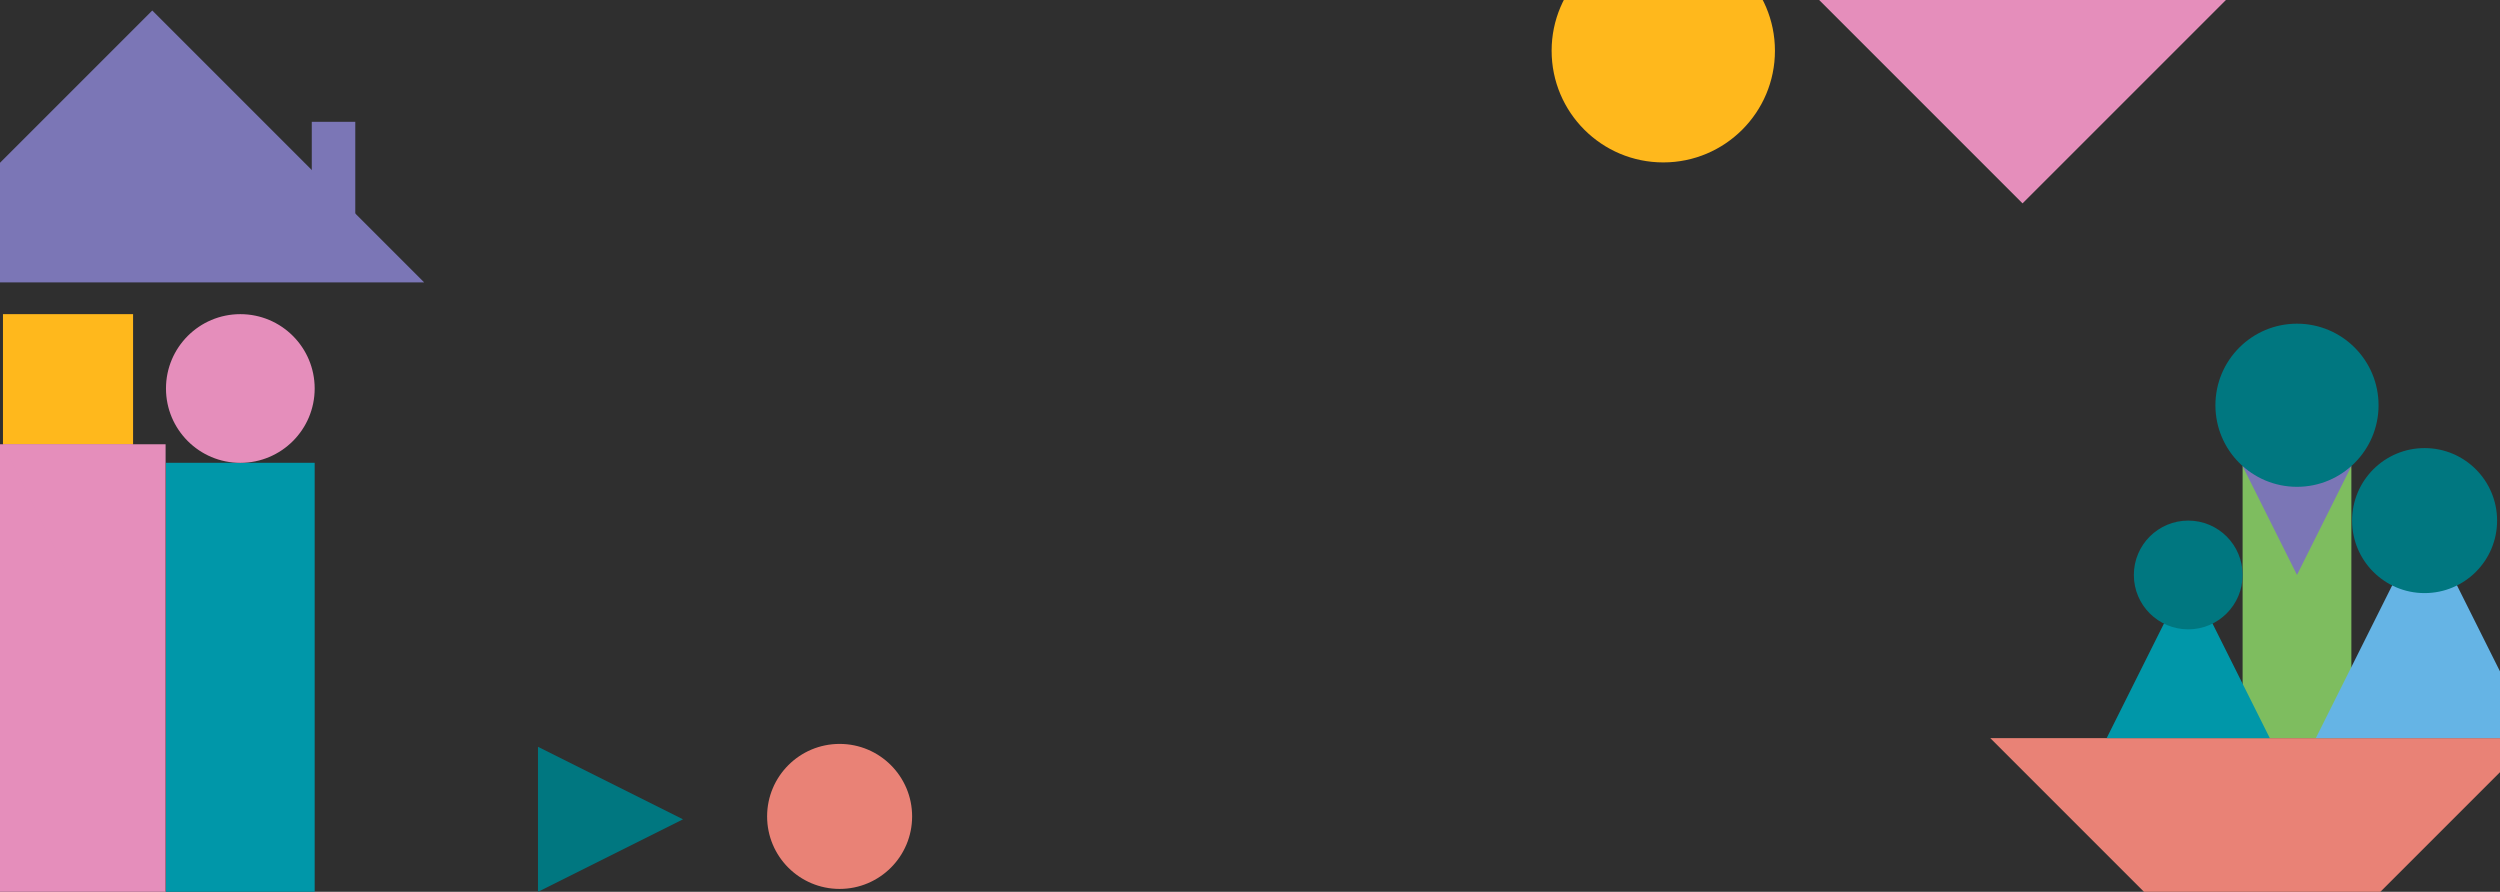 <?xml version="1.0" encoding="UTF-8"?>
<svg xmlns="http://www.w3.org/2000/svg" xmlns:xlink="http://www.w3.org/1999/xlink" viewBox="0 0 1724 615">
  <defs>
    <style>
      .cls-1 {
        fill: none;
      }

      .cls-2 {
        clip-path: url(#clippath);
      }

      .cls-3 {
        fill: #007780;
      }

      .cls-4 {
        fill: #0097a9;
      }

      .cls-5 {
        fill: #e98276;
      }

      .cls-6, .cls-7 {
        fill: #e58ebb;
      }

      .cls-8 {
        fill: #ffb81c;
      }

      .cls-9 {
        fill: #7ebd5f;
      }

      .cls-10 {
        fill: #65b4e5;
      }

      .cls-11 {
        fill: #2f2f2f;
      }

      .cls-12 {
        fill: #7b76b6;
      }

      .cls-7 {
        mix-blend-mode: multiply;
      }

      .cls-13 {
        isolation: isolate;
      }
    </style>
    <clipPath id="clippath">
      <rect class="cls-1" width="1724" height="615" transform="translate(1724 615) rotate(180)"/>
    </clipPath>
  </defs>
  <g class="cls-13">
    <g id="Pattern">
      <rect class="cls-11" width="1724" height="615"/>
      <g class="cls-2">
        <g>
          <polygon class="cls-6" points="1394.74 140.25 1539 -4 1250.49 -4 1394.74 140.25"/>
          <polygon class="cls-5" points="1560 696.5 1747.5 509 1372.5 509 1560 696.5"/>
          <circle class="cls-5" cx="579" cy="563" r="50"/>
          <circle class="cls-8" cx="1147" cy="35" r="77"/>
          <polygon class="cls-3" points="371 515 371 615 471 565 371 515"/>
          <rect class="cls-9" x="1546.5" y="321.5" width="75" height="187.5" transform="translate(3168 830.5) rotate(180)"/>
          <polygon class="cls-12" points="1621.5 321.46 1546.5 321.46 1584 396.46 1621.5 321.46"/>
          <circle class="cls-3" cx="1584" cy="279.46" r="56.25"/>
          <polygon class="cls-10" points="1597 509 1747 509 1672 359 1597 509"/>
          <circle class="cls-3" cx="1672" cy="359" r="50"/>
          <polygon class="cls-4" points="1452.75 509 1565.25 509 1509 396.5 1452.75 509"/>
          <circle class="cls-3" cx="1509" cy="396.5" r="37.5"/>
          <rect class="cls-12" x="215" y="84" width="30" height="75" transform="translate(460 243) rotate(180)"/>
          <polygon class="cls-12" points="105 7.25 -82.5 194.75 292.5 194.75 105 7.25"/>
          <g>
            <rect class="cls-6" x="-20.38" y="306.35" width="134.57" height="328.15" transform="translate(93.82 940.85) rotate(180)"/>
            <rect class="cls-4" x="114.47" y="319.17" width="102.53" height="315.33" transform="translate(331.47 953.67) rotate(180)"/>
            <rect class="cls-8" x="2.05" y="216.64" width="89.72" height="89.72" transform="translate(93.82 522.99) rotate(180)"/>
            <circle class="cls-6" cx="165.73" cy="267.91" r="51.27"/>
            <polygon class="cls-7" points="91.77 306.35 2.05 306.35 46.91 396.07 91.77 306.35"/>
          </g>
        </g>
      </g>
    </g>
  </g>
</svg>